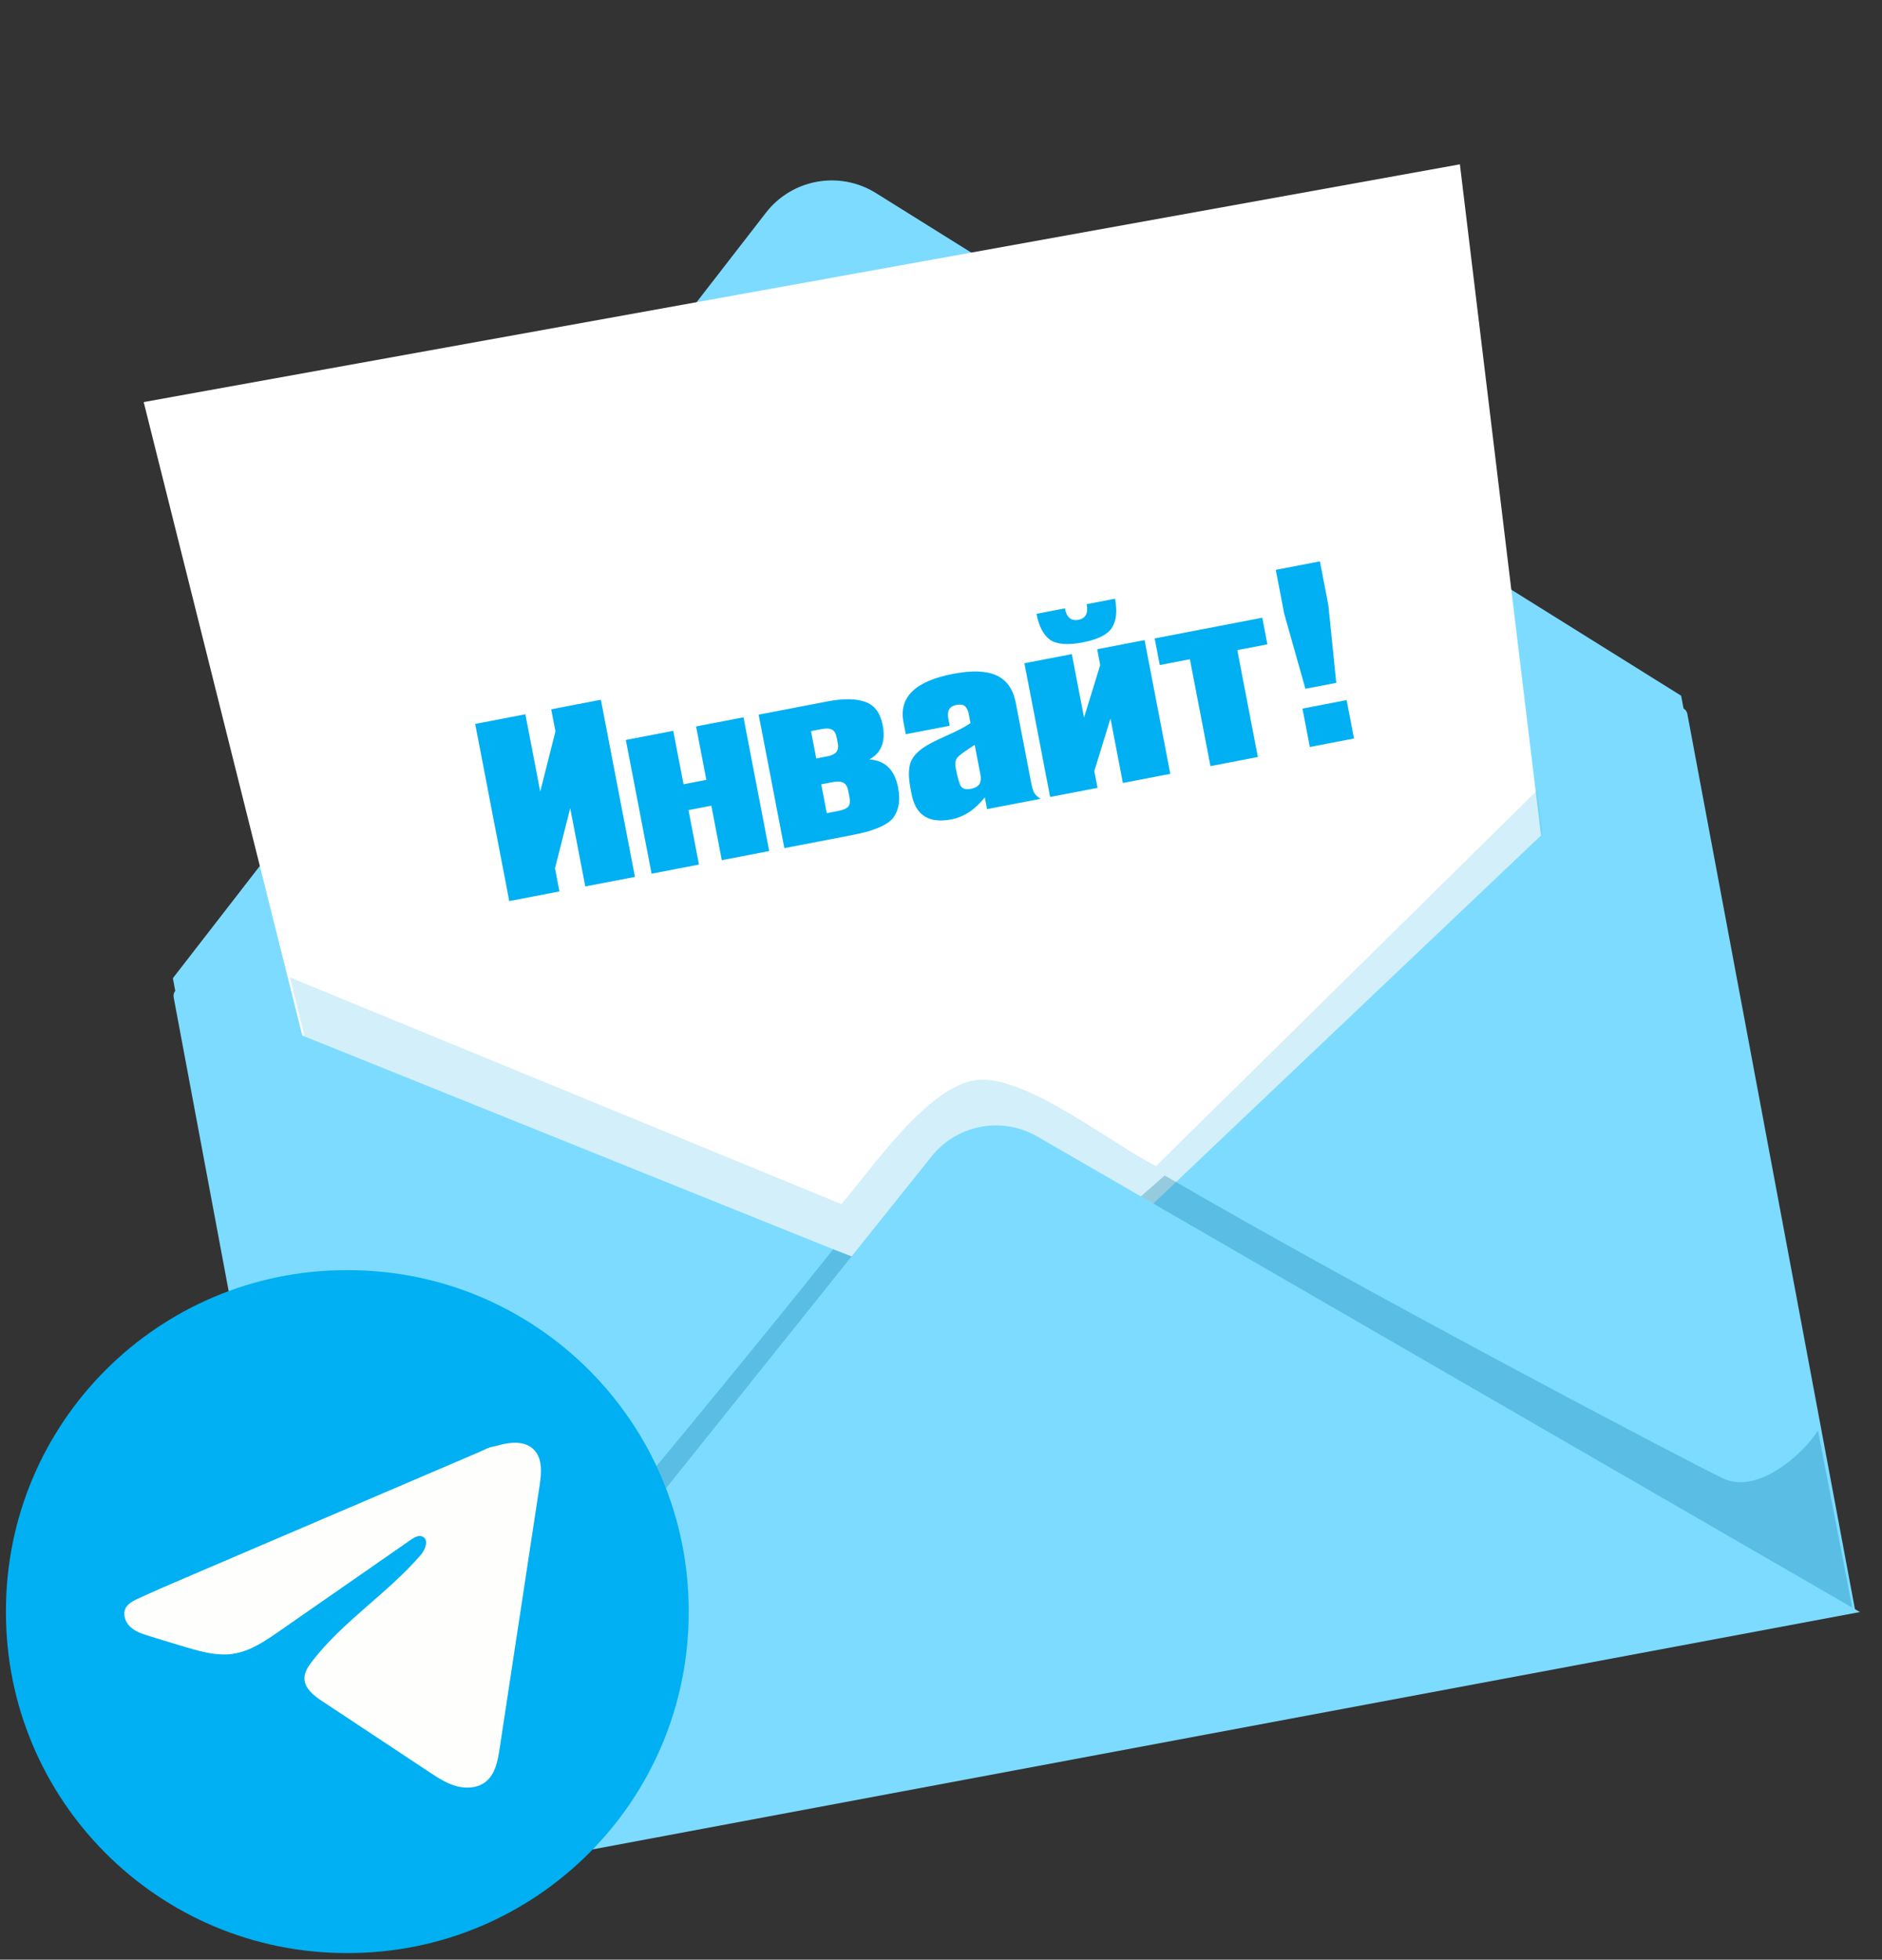 <svg viewBox="0 0 317 330" fill="none" xmlns="http://www.w3.org/2000/svg">
<rect x="0" y="0" width="317" height="330" fill="#333333" stroke="none"/>
<path d="M29.119 164.726L51.825 285.991L305.874 238.422L283.168 117.157L147.54 32.512C141.429 28.698 133.423 30.128 129.01 35.822L29.119 164.726Z" fill="#7DDBFF"/>
<path d="M264.441 181.023L245.902 27.672L24.202 67.707L60.057 210.866L168.446 293.754C199.174 256.327 265.85 192.677 264.441 181.023Z" fill="white"/>
<path d="M141.726 202.773L48.844 164.604L52.318 178.599L133.205 228.745L197.219 225.055L262.451 161.779L258.977 133.046L194.722 196.366C186.781 192.305 172.608 180.9 164.467 181.884C156.326 182.869 146.977 196.632 141.726 202.773Z" fill="#63C5EA" fill-opacity="0.28"/>
<path d="M57.582 319.248L29.255 167.963C29.053 166.886 30.12 166.012 31.136 166.42L172.509 223.323L281.898 119.492C282.696 118.735 284.015 119.162 284.217 120.242L312.54 271.508L57.582 319.248Z" fill="#7DDBFF"/>
<path d="M69.148 295.953C64.62 300.735 54.774 296.809 51.346 294.214L56.953 325.139L147.183 212.997L140.346 210.369C116.967 239.764 73.677 291.171 69.148 295.953Z" fill="#0E7BA5" fill-opacity="0.31"/>
<path d="M290.249 248.969C296.203 251.784 303.957 244.556 306.21 240.895L312.193 271.75L190.832 202.641L196.18 197.947C228.624 216.87 284.295 246.153 290.249 248.969Z" fill="#0E7BA5" fill-opacity="0.31"/>
<path d="M156.93 194.72L57.102 319.433L313.281 271.465L174.7 191.379C168.764 187.949 161.214 189.369 156.93 194.72Z" fill="#7DDBFF"/>
<path d="M106.95 147.667L98.584 149.277L96.047 136.094L93.484 146.227L94.232 150.115L85.781 151.741L80.041 121.91L88.492 120.284L90.996 133.298L93.559 123.165L92.844 119.447L101.21 117.837L106.95 147.667ZM117.735 145.592L109.75 147.129L105.416 124.608L113.402 123.071L115.134 132.071L118.979 131.331L117.247 122.331L125.233 120.795L129.566 143.315L121.58 144.852L119.816 135.683L115.971 136.423L117.735 145.592ZM127.788 120.347L139.323 118.127C141.999 117.612 144.12 117.628 145.686 118.174C147.28 118.714 148.277 120.027 148.678 122.111C149.209 124.872 148.456 126.798 146.417 127.892C149.076 128.052 150.694 129.625 151.268 132.611C151.485 133.738 151.514 134.725 151.356 135.573C151.193 136.394 150.915 137.075 150.523 137.618C150.131 138.161 149.508 138.646 148.656 139.073C147.826 139.466 146.968 139.792 146.083 140.05C145.221 140.274 144.114 140.516 142.762 140.776L132.114 142.825L127.788 120.347ZM136.604 123.12L137.49 127.725L139.307 127.376C140.067 127.23 140.589 126.983 140.873 126.636C141.157 126.29 141.237 125.792 141.112 125.144L140.917 124.13C140.798 123.511 140.542 123.092 140.15 122.876C139.757 122.659 139.181 122.624 138.42 122.77L136.604 123.12ZM138.327 132.078L139.262 136.937L141.079 136.587C141.98 136.414 142.576 136.168 142.865 135.849C143.149 135.502 143.223 134.977 143.087 134.273L142.868 133.132C142.743 132.484 142.485 132.052 142.093 131.835C141.695 131.59 141.074 131.549 140.229 131.712L138.327 132.078ZM175.258 134.523L166.258 136.255L165.876 134.269C164.257 136.333 162.378 137.571 160.237 137.983C156.462 138.71 154.233 137.298 153.55 133.749L153.347 132.693C153.006 130.918 153.01 129.5 153.361 128.44C153.74 127.374 154.65 126.41 156.091 125.548C156.798 125.12 158.012 124.522 159.733 123.752C161.454 122.983 162.7 122.32 163.469 121.763L163.184 120.284C163.13 120.002 163.075 119.793 163.02 119.658C162.96 119.494 162.851 119.311 162.695 119.107C162.567 118.898 162.366 118.762 162.091 118.698C161.815 118.634 161.466 118.642 161.044 118.724C159.917 118.941 159.481 119.711 159.736 121.035L159.964 122.218L152.569 123.641L152.179 121.613C151.371 117.416 154.151 114.705 160.517 113.48C163.7 112.867 166.141 112.952 167.84 113.735C169.567 114.513 170.653 116.057 171.097 118.367L173.691 131.845C173.848 132.662 174.032 133.24 174.243 133.579C174.449 133.89 174.787 134.205 175.258 134.523ZM165.119 130.34L164.176 125.439C162.588 126.445 161.615 127.158 161.258 127.578C160.923 127.963 160.837 128.579 161 129.424C161.309 131.029 161.605 132.039 161.889 132.451C162.201 132.859 162.737 132.989 163.498 132.843C163.977 132.751 164.343 132.607 164.598 132.412C164.881 132.211 165.054 131.974 165.118 131.698C165.182 131.423 165.212 131.198 165.207 131.024C165.203 130.85 165.174 130.622 165.119 130.34ZM184.869 132.674L176.884 134.211L172.55 111.69L180.536 110.153L182.593 120.843L185.316 111.994L184.803 109.332L192.789 107.795L197.123 130.316L189.137 131.853L187.047 120.994L184.325 129.843L184.869 132.674ZM181.658 104.372C182.869 104.139 183.329 103.262 183.036 101.741L187.811 100.823C188.217 102.935 188.036 104.577 187.268 105.747C186.523 106.883 184.897 107.693 182.39 108.175C179.855 108.663 178.016 108.52 176.874 107.747C175.755 106.94 174.992 105.48 174.585 103.367L179.36 102.449C179.653 103.97 180.419 104.611 181.658 104.372ZM213.478 108.503L208.408 109.478L211.871 127.478L203.886 129.015L200.422 111.015L195.352 111.991L194.49 107.512L212.616 104.024L213.478 108.503ZM214.887 95.963L222.323 94.532L223.738 101.884L225.077 114.991L219.88 115.991L216.302 103.315L214.887 95.963ZM228.064 124.362L220.627 125.793L219.383 119.329L226.82 117.898L228.064 124.362Z" fill="#00B0F2"/>
<g clip-path="url(#clip0_14_6981)">
<path d="M58.631 213.895H58.369C26.685 213.895 1 239.579 1 271.263V271.525C1 303.209 26.685 328.893 58.369 328.893H58.631C90.315 328.893 116 303.209 116 271.525V271.263C116 239.579 90.315 213.895 58.631 213.895Z" fill="#00B0F2"/>
<path d="M22.781 269.434C22.942 269.354 23.103 269.277 23.26 269.205C25.992 267.939 28.76 266.755 31.524 265.57C31.673 265.57 31.923 265.397 32.064 265.341C32.277 265.248 32.491 265.16 32.704 265.067L33.933 264.539C34.755 264.189 35.573 263.838 36.395 263.487C38.035 262.786 39.674 262.085 41.314 261.38C44.594 259.978 47.877 258.572 51.157 257.17C54.437 255.768 57.72 254.362 61 252.96C64.28 251.558 67.563 250.152 70.843 248.75C74.122 247.347 77.406 245.941 80.686 244.539C81.415 244.225 82.205 243.758 82.986 243.621C83.643 243.504 84.284 243.278 84.944 243.153C86.197 242.916 87.579 242.819 88.78 243.339C89.195 243.52 89.578 243.774 89.896 244.092C91.419 245.599 91.205 248.073 90.883 250.192C88.639 264.962 86.395 279.736 84.147 294.506C83.84 296.533 83.421 298.757 81.822 300.038C80.468 301.122 78.542 301.243 76.87 300.784C75.198 300.32 73.724 299.349 72.277 298.394C66.278 294.422 60.275 290.449 54.276 286.477C52.849 285.534 51.262 284.301 51.278 282.589C51.286 281.557 51.902 280.639 52.531 279.821C57.745 273.02 65.267 268.346 70.863 261.86C71.653 260.945 72.273 259.293 71.189 258.766C70.545 258.451 69.803 258.878 69.215 259.285C61.818 264.422 54.425 269.563 47.027 274.7C44.614 276.376 42.084 278.101 39.175 278.511C36.572 278.882 33.953 278.157 31.435 277.416C29.324 276.795 27.217 276.159 25.118 275.502C24.002 275.155 22.849 274.781 21.987 273.995C21.125 273.209 20.629 271.888 21.149 270.84C21.475 270.184 22.108 269.769 22.773 269.43L22.781 269.434Z" fill="#FEFFFC"/>
</g>
<defs>
<clipPath id="clip0_14_6981">
<rect width="115" height="115" fill="white" transform="translate(1 213.895)"/>
</clipPath>
</defs>
</svg>

